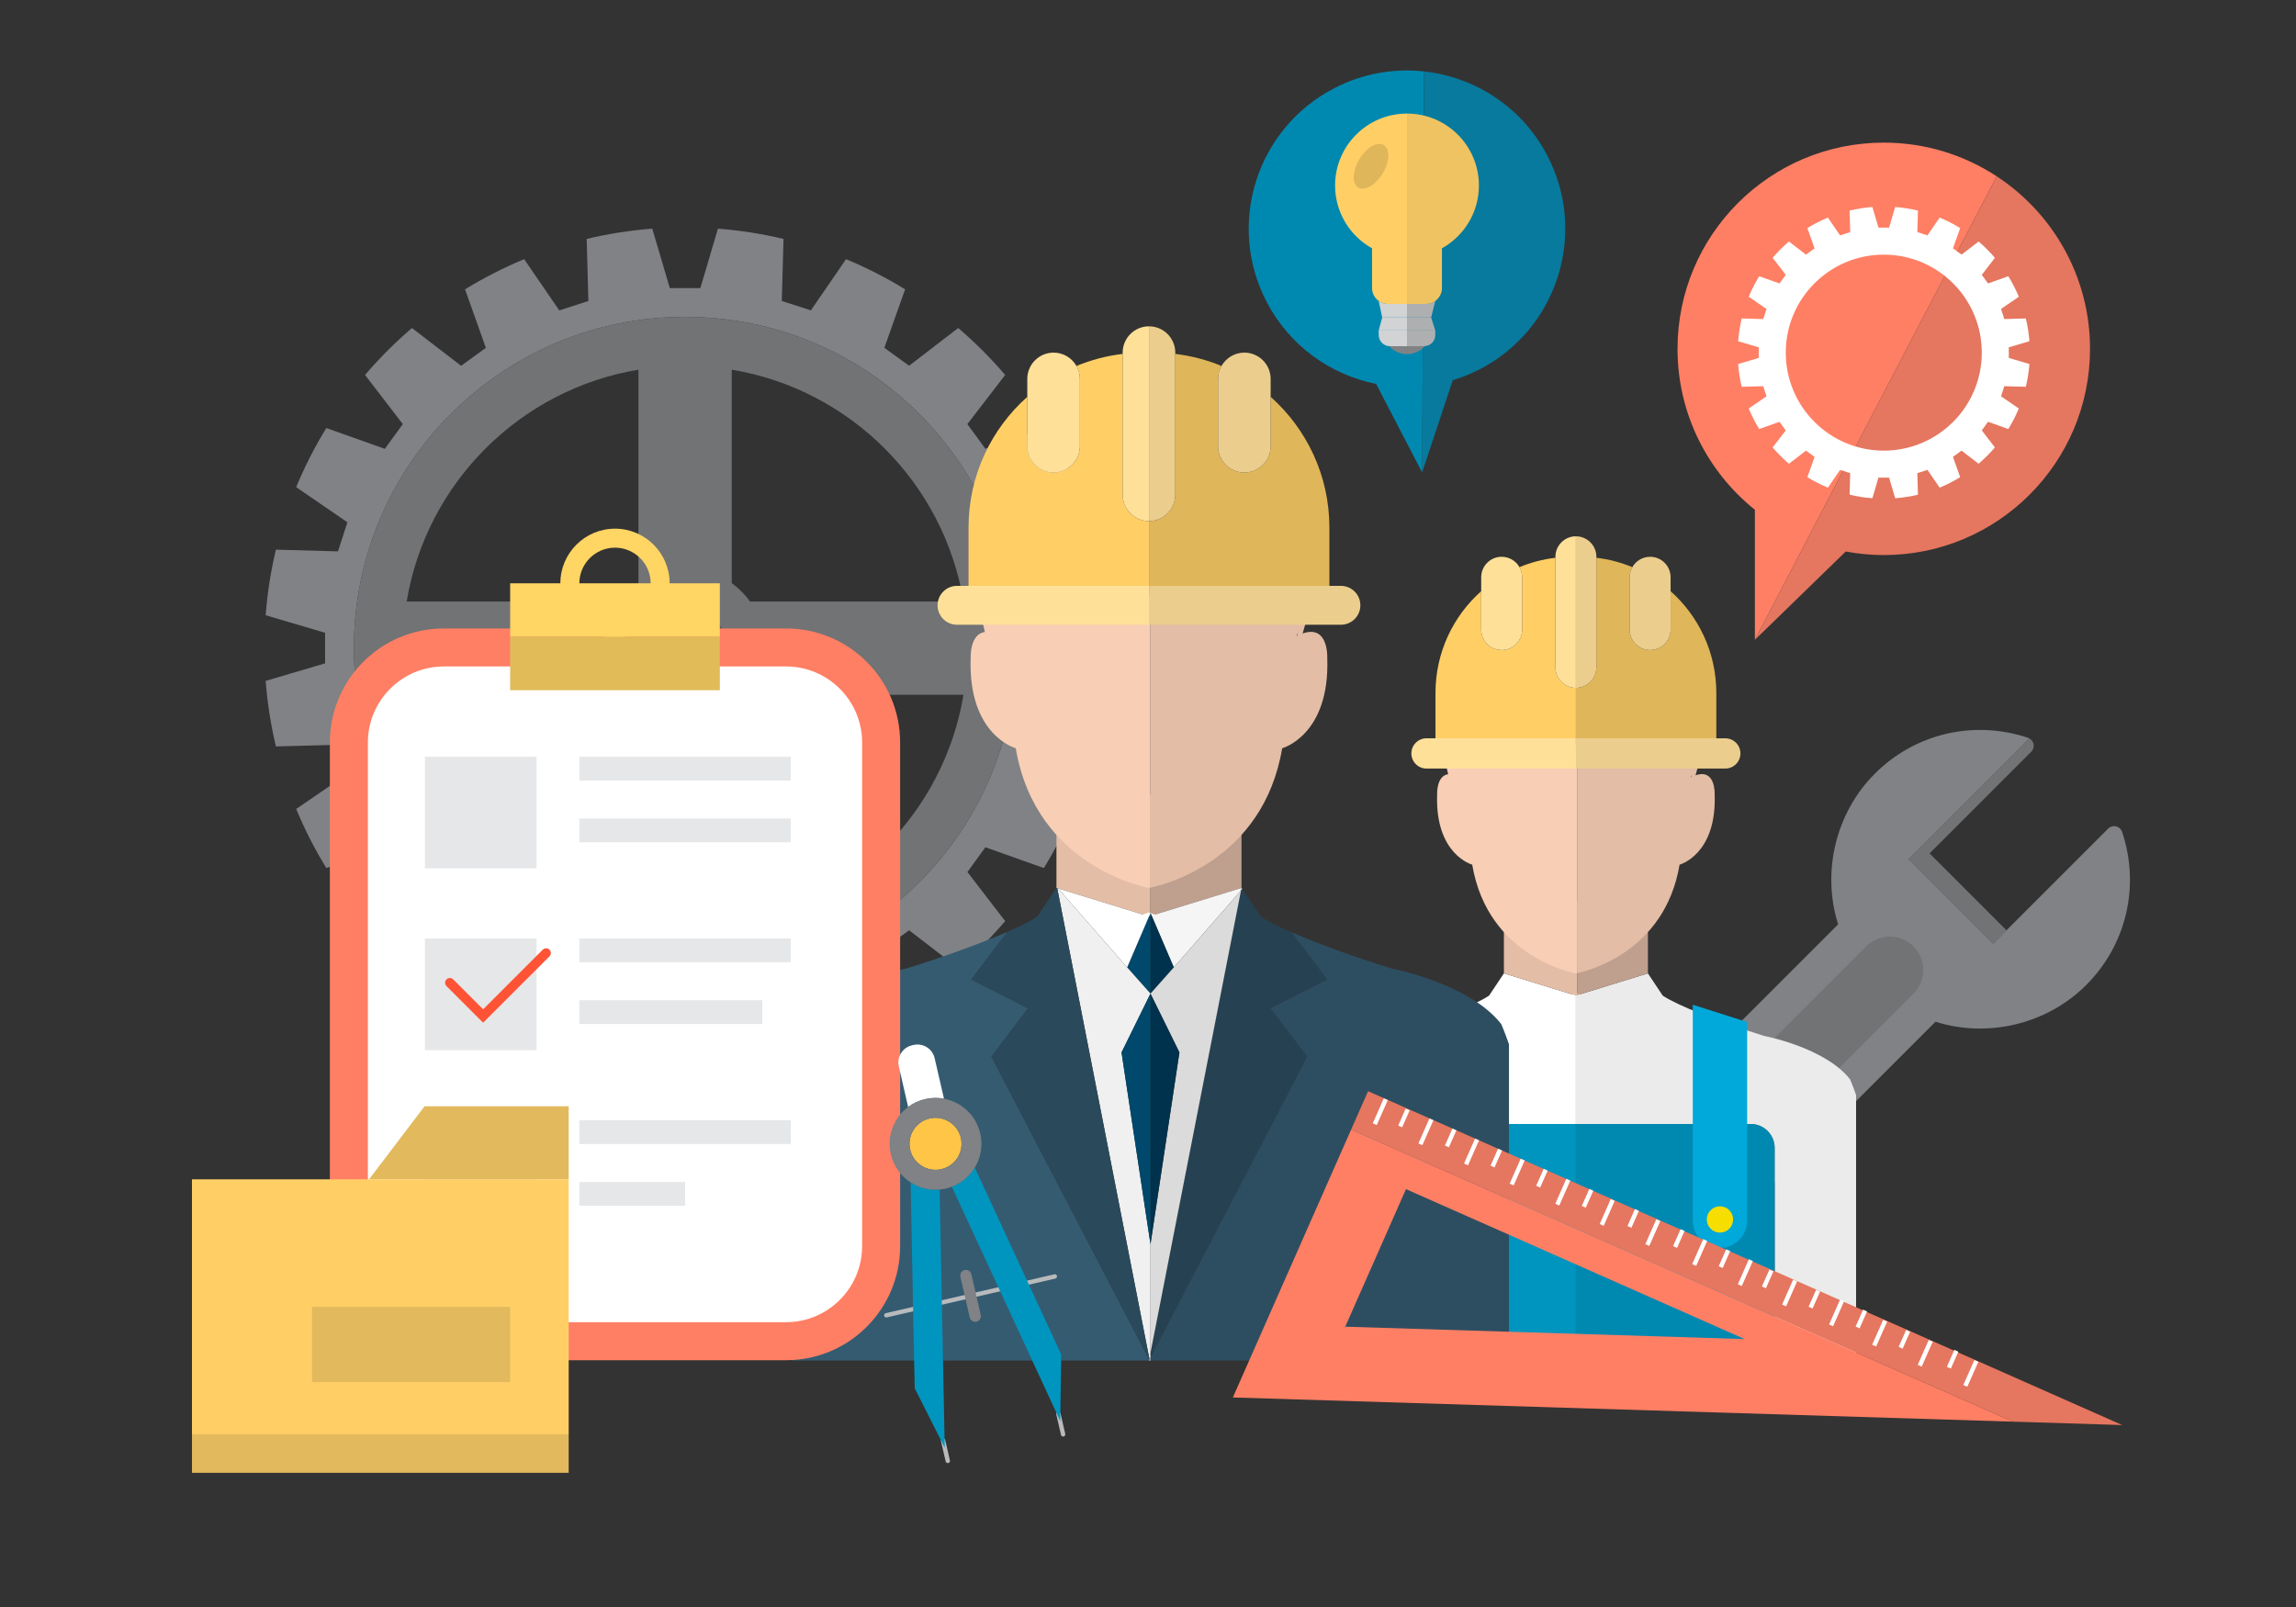 <?xml version="1.0" encoding="utf-8"?>
<!-- Generator: Adobe Illustrator 16.0.0, SVG Export Plug-In . SVG Version: 6.00 Build 0)  -->
<!DOCTYPE svg PUBLIC "-//W3C//DTD SVG 1.1//EN" "http://www.w3.org/Graphics/SVG/1.1/DTD/svg11.dtd">
<svg version="1.1" id="Layer_1" xmlns="http://www.w3.org/2000/svg" xmlns:xlink="http://www.w3.org/1999/xlink" x="0px" y="0px"
	 width="1400px" height="980px" viewBox="0 0 1400 980" enable-background="new 0 0 1400 980" xml:space="preserve">
<rect x="0" y="0" width="1400" height="980" fill="#333333" stroke="none"/>
<g>
	<g>
		<rect fill="transparent" width="1399.994" height="980"/>
	</g>
</g>
<g>
	<g>
		<path fill="#717375" d="M1215.31,575.475l8.151-8.152l-46.894-46.898l61.997-62c0.003-0.005,0.014-0.01,0.014-0.01
			c1.248-1.248,1.758-3.04,1.357-4.797c-0.344-1.453-1.293-2.624-2.582-3.315l-73.607,73.607L1215.31,575.475z"/>
	</g>
	<g>
		<path fill="#808285" d="M1051.066,752.2l129.12-129.115c32.153,10.128,68.103,1.404,91.886-22.382
			c24.554-24.551,32.941-60.333,21.896-93.392c-0.58-1.7-1.963-2.959-3.711-3.362c-1.747-0.397-3.538,0.112-4.792,1.365
			l-62.005,62.008l-8.151,8.152l-51.563-51.566l73.607-73.607c-0.255-0.141-0.502-0.286-0.788-0.382
			c-33.053-11.043-68.831-2.652-93.381,21.896c-23.786,23.789-32.505,59.73-22.377,91.879L991.685,692.818
			c-0.735,0.732-0.732,1.921,0,2.652l56.728,56.727C1049.146,752.936,1050.331,752.936,1051.066,752.2z"/>
	</g>
	<g>
		<path fill="#717375" d="M1031.792,712.098c-7.948-7.945-7.948-20.832-0.003-28.778l106.188-106.184
			c7.948-7.946,20.829-7.946,28.777,0.003l0,0c7.946,7.943,7.946,20.829-0.002,28.775l-106.185,106.184
			C1052.624,720.044,1039.738,720.044,1031.792,712.098L1031.792,712.098z"/>
	</g>
</g>
<g>
	<g>
		<path fill="#0089B0" d="M813.454,53.849c-47.3,24.563-65.731,82.819-41.168,130.121c14.043,27.042,39.104,44.628,66.831,50.157
			l28.048,54.007l1.162-244.582C850.045,41.555,830.997,44.738,813.454,53.849z"/>
	</g>
	<g>
		<path fill="#077A9D" d="M943.575,95.019c-15.453-29.758-44.241-48.079-75.248-51.467l-1.162,244.582l18.666-56.267
			c5.621-1.703,11.17-3.923,16.573-6.727C949.706,200.574,968.139,142.318,943.575,95.019z"/>
	</g>
</g>
<g>
	<g>
		<path fill="#FF7F64" d="M1148.645,86.977c-69.455,0-125.761,56.306-125.761,125.761c0,39.709,18.422,75.102,47.172,98.147v79.304
			l147.44-282.673C1197.712,94.546,1174.068,86.977,1148.645,86.977z"/>
	</g>
	<g>
		<path fill="#E5765F" d="M1217.496,107.516l-147.44,282.673l55.38-53.862c7.525,1.404,15.273,2.171,23.209,2.171
			c69.455,0,125.761-56.306,125.761-125.76C1274.405,168.707,1251.758,129.983,1217.496,107.516z"/>
	</g>
</g>
<g>
	<g>
		<path fill="#808285" d="M637.264,385.878l36.233-10.687c-1.056-13.664-3.162-27.018-6.274-40.008l-37.78,1.032l-5.811-17.725
			l31.256-21.42c-5.208-12.546-11.354-24.595-18.393-36.056l-35.643,12.66l-10.999-15.05l23.053-29.956
			c-8.791-10.278-18.357-19.857-28.635-28.63l-29.933,22.998l-15.115-10.92l12.686-35.674
			c-11.448-7.039-23.495-13.183-36.041-18.386l-21.415,31.202l-17.751-5.71l1.048-37.837c-12.98-3.11-26.342-5.221-39.99-6.279
			l-10.702,36.246h-18.638l-10.697-36.246c-13.656,1.058-27.005,3.169-39.985,6.279l1.029,37.837l-17.728,5.757l-21.433-31.249
			c-12.543,5.203-24.584,11.347-36.041,18.386l12.688,35.674l-15.088,10.967l-29.961-23.045
			c-10.278,8.786-19.842,18.352-28.625,28.63l23.032,29.956l-10.955,15.094l-35.679-12.686
			c-7.034,11.451-13.19,23.492-18.388,36.046l31.248,21.425l-5.754,17.738l-37.837-1.035c-3.113,12.975-5.219,26.324-6.267,39.985
			l36.233,10.689l0.013,18.659l-36.246,10.689c1.063,13.651,3.162,27.013,6.269,39.985l37.834-1.053l5.765,17.762l-31.241,21.419
			c5.188,12.541,11.339,24.587,18.386,36.03l35.658-12.67l10.988,15.091l-23.053,29.94c8.794,10.286,18.354,19.85,28.638,28.638
			l29.94-23.034l15.104,10.959l-12.681,35.669c11.443,7.03,23.508,13.183,36.04,18.378l21.42-31.215l17.741,5.738l-1.037,37.814
			c12.977,3.114,26.336,5.229,39.998,6.273l10.682-36.199l18.658-0.033l10.679,36.232c13.661-1.053,27.023-3.161,39.993-6.273
			l-1.027-37.785l17.728-5.807l21.404,31.254c12.564-5.216,24.595-11.368,36.056-18.409l-12.666-35.638l15.073-10.988l29.938,23.045
			c10.278-8.788,19.854-18.364,28.638-28.632l-23.011-29.928l10.931-15.114l35.668,12.681c7.046-11.448,13.183-23.498,18.383-36.038
			l-31.191-21.415l5.707-17.746l37.827,1.03c3.113-12.97,5.219-26.324,6.274-39.979l-36.189-10.694L637.264,385.878z
			 M417.74,597.144c-111.535,0-201.952-90.417-201.952-201.95c0-111.535,90.417-201.952,201.952-201.952
			s201.95,90.417,201.95,201.952C619.689,506.727,529.275,597.144,417.74,597.144z"/>
	</g>
	<g>
		<path fill="#717375" d="M417.74,193.242c-111.535,0-201.952,90.417-201.952,201.952c0,111.533,90.417,201.95,201.952,201.95
			s201.95-90.417,201.95-201.95C619.689,283.659,529.275,193.242,417.74,193.242z M389.302,564.949
			C317.063,552.937,260.039,495.934,248,423.702h130.233c3.061,4.256,6.81,7.988,11.069,11.059V564.949z M389.302,355.63
			c-4.311,3.099-8.079,6.88-11.17,11.191H247.967c12.002-72.294,69.052-129.351,141.335-141.382V355.63z M446.185,564.949V434.76
			c4.251-3.071,8.003-6.802,11.069-11.059h130.235C575.443,495.934,518.427,552.937,446.185,564.949z M457.348,366.821
			c-3.086-4.311-6.859-8.092-11.163-11.191V225.439c72.289,12.023,129.338,69.088,141.325,141.382H457.348z"/>
	</g>
	<g>
		<circle fill="#4F5052" cx="417.74" cy="395.194" r="25.286"/>
	</g>
	<g>
		<path fill="none" d="M378.233,423.702H248c12.039,72.232,69.062,129.235,141.302,141.248V434.76
			C385.043,431.689,381.294,427.958,378.233,423.702z"/>
	</g>
	<g>
		<path fill="none" d="M446.185,434.76v130.189c72.242-12.013,129.258-69.016,141.304-141.248H457.254
			C454.188,427.958,450.437,431.689,446.185,434.76z"/>
	</g>
	<g>
		<path fill="none" d="M247.967,366.821h130.165c3.092-4.311,6.859-8.092,11.17-11.191V225.439
			C317.019,237.47,259.969,294.527,247.967,366.821z"/>
	</g>
	<g>
		<path fill="none" d="M446.185,225.439V355.63c4.303,3.099,8.076,6.88,11.163,11.191H587.51
			C575.523,294.527,518.474,237.462,446.185,225.439z"/>
	</g>
</g>
<g>
	<g>
		<g>
			<path fill="#FFFFFF" d="M960.92,605.264l-2.912,0.97L917.009,593.6l-9.012,13.531c-8.591,5.866-33.88,15.829-61.764,24.597
				c0,0-37.13,6.969-52.46,26.465c0,0-0.874,0.728-2.27,3.019v168.504h49.634V700.01c0-8.021,6.563-14.579,14.587-14.579h105.198
				v-80.167H960.92z"/>
		</g>
		<g>
			<path fill="#EBEBEB" d="M1128.067,658.192c-15.32-19.496-52.469-26.465-52.469-26.465c-27.884-8.768-53.18-18.73-61.761-24.597
				l-9.004-13.531l-41.002,12.637l-2.909-0.973v80.167h106.616c8.021,0,14.578,6.558,14.578,14.579v129.705h49.64V667.789
				C1129.56,661.489,1128.067,658.192,1128.067,658.192z"/>
		</g>
	</g>
	<g>
		<path fill="#0089B0" d="M1082.117,700.01c0-8.021-6.557-14.579-14.578-14.579H960.923v144.284h121.194V700.01z"/>
	</g>
	<g>
		<path fill="#0095BF" d="M855.725,685.431c-8.024,0-14.587,6.558-14.587,14.579v129.705h119.785V685.431H855.725z"/>
	</g>
	<g>
		<g>
			<g>
				<polygon fill="#E3BDA6" points="960.92,549.127 917.009,568.472 917.009,593.6 960.92,607.131 961.627,606.915 961.627,549.439 
									"/>
			</g>
		</g>
		<g>
			<g>
				<polygon fill="#BF9F8D" points="1004.834,568.472 961.627,549.439 961.627,606.915 1004.834,593.6 				"/>
			</g>
		</g>
	</g>
	<g>
		<g>
			<g>
				<path fill="none" d="M1031.118,474.03c0.107-0.057,0.206-0.096,0.313-0.146c-0.026-0.406-0.058-0.822-0.094-1.258
					C1031.202,473.531,1031.118,474.03,1031.118,474.03z"/>
			</g>
		</g>
		<g>
			<g>
				<path fill="#F8CEB5" d="M880.027,454.147c0.611,6.817,1.766,12.956,2.993,17.998c-7.255,0.972-6.719,12.355-6.719,12.355
					c-1.311,36.696,21.396,42.801,21.396,42.801c9.61,57.187,63.222,66.298,63.222,66.298s0.253-0.042,0.707-0.135V454.147H880.027z
					"/>
			</g>
		</g>
		<g>
			<g>
				<path fill="#E3BDA6" d="M1045.528,484.5c0,0,0.76-16.071-11.69-11.662c1.974-6.586,3.453-12.803,4.524-18.692h-76.735v139.318
					c6.332-1.311,53.537-12.829,62.502-66.163C1024.129,527.302,1046.839,521.196,1045.528,484.5z M1031.118,474.03
					c0,0,0.084-0.499,0.219-1.404c0.036,0.437,0.067,0.853,0.094,1.258C1031.324,473.934,1031.226,473.973,1031.118,474.03z"/>
			</g>
		</g>
	</g>
	<g>
		<g>
			<path fill="#E0B65A" d="M960.923,419.484v30.752h85.609v-27.671c0-24.678-10.78-46.831-27.873-62.036v23.411
				c0,6.898-5.591,12.483-12.483,12.483c-6.894,0-12.483-5.585-12.483-12.483v-31.914c0-2.241,0.598-4.339,1.633-6.16
				c-6.891-2.86-14.249-4.805-21.925-5.717v66.852C973.4,413.894,967.811,419.477,960.923,419.484z"/>
		</g>
	</g>
	<g>
		<g>
			<path fill="#FFCF66" d="M960.923,419.484c-0.003,0-0.008,0-0.008,0c-6.896,0-12.485-5.59-12.485-12.483v-66.852
				c-7.676,0.913-15.034,2.857-21.925,5.717c1.037,1.82,1.633,3.918,1.633,6.16v31.914c0,6.898-5.585,12.483-12.48,12.483
				s-12.486-5.585-12.486-12.483v-23.414c-17.096,15.208-27.876,37.359-27.876,62.039v27.671h85.628V419.484z"/>
		</g>
	</g>
	<g>
		<g>
			<path fill="#FFE099" d="M875.295,450.236h-5.479c-5.094,0-9.223,4.131-9.223,9.233c0,5.094,4.129,9.22,9.223,9.22h91.106v-18.453
				H875.295z"/>
		</g>
	</g>
	<g>
		<g>
			<path fill="#EBCD8D" d="M1052.008,450.236h-5.476h-85.609v18.453h91.085c5.097,0,9.226-4.126,9.226-9.22
				C1061.233,454.368,1057.104,450.236,1052.008,450.236z"/>
		</g>
	</g>
	<g>
		<g>
			<path fill="#EBCD8D" d="M960.923,327.058v12.483v79.943c6.888-0.008,12.478-5.59,12.478-12.483v-66.852v-0.608
				C973.4,332.648,967.811,327.06,960.923,327.058z"/>
		</g>
	</g>
	<g>
		<g>
			<path fill="#FFE099" d="M960.915,327.058c-6.896,0-12.485,5.587-12.485,12.483v0.608v66.852c0,6.893,5.59,12.483,12.485,12.483
				c0,0,0.005,0,0.008,0v-79.943v-12.483C960.92,327.058,960.915,327.058,960.915,327.058z"/>
		</g>
	</g>
	<g>
		<g>
			<path fill="#EBCD8D" d="M1006.176,339.541c-4.652,0-8.703,2.553-10.851,6.326c-1.035,1.82-1.633,3.918-1.633,6.16v31.914
				c0,6.898,5.59,12.483,12.483,12.483c6.893,0,12.483-5.585,12.483-12.483v-23.411v-8.503
				C1018.659,345.131,1013.068,339.541,1006.176,339.541z"/>
		</g>
	</g>
	<g>
		<g>
			<path fill="#FFE099" d="M926.505,345.867c-2.146-3.772-6.198-6.326-10.848-6.326c-6.896,0-12.486,5.59-12.486,12.485v8.5v23.414
				c0,6.898,5.591,12.483,12.486,12.483s12.48-5.585,12.48-12.483v-31.914C928.138,349.785,927.542,347.687,926.505,345.867z"/>
		</g>
	</g>
	<g>
		<g>
			<path fill="#00A9D9" d="M857.932,623.268v121.171c0,9.149,7.418,16.573,16.57,16.573s16.573-7.424,16.573-16.573V612.727
				L857.932,623.268z"/>
		</g>
	</g>
	<g>
		<g>
			<circle fill="#F5DE00" cx="874.504" cy="743.669" r="8.025"/>
		</g>
	</g>
	<g>
		<g>
			<path fill="#00A9D9" d="M1065.328,623.268v121.171c0,9.149-7.42,16.573-16.57,16.573c-9.152,0-16.573-7.424-16.573-16.573
				V612.727L1065.328,623.268z"/>
		</g>
	</g>
	<g>
		<g>
			<circle fill="#F5DE00" cx="1048.757" cy="743.669" r="8.025"/>
		</g>
	</g>
	<g>
		<g>
			<g>
				<g>
					<g>
						<polygon fill="#E3BDA6" points="700.6,484.342 644.177,509.199 644.177,541.482 700.6,558.872 701.511,558.594 
							701.511,484.74 						"/>
					</g>
				</g>
			</g>
			<g>
				<g>
					<g>
						<polygon fill="#BF9F8D" points="757.023,509.199 701.511,484.74 701.511,558.594 757.023,541.482 						"/>
					</g>
				</g>
			</g>
		</g>
		<g>
			<g>
				<g>
					<g>
						<path fill="none" d="M790.799,387.851c0.135-0.075,0.26-0.125,0.397-0.192c-0.036-0.515-0.075-1.056-0.116-1.617
							C790.902,387.211,790.799,387.851,790.799,387.851z"/>
					</g>
				</g>
			</g>
			<g>
				<g>
					<g>
						<path fill="#F8CEB5" d="M596.66,362.302c0.782,8.757,2.27,16.646,3.845,23.125c-9.319,1.251-8.635,15.876-8.635,15.876
							c-1.682,47.148,27.494,54.993,27.494,54.993c12.348,73.482,81.236,85.186,81.236,85.186s0.323-0.052,0.911-0.177V362.302
							H596.66z"/>
					</g>
				</g>
			</g>
			<g>
				<g>
					<g>
						<path fill="#E3BDA6" d="M809.312,401.304c0,0,0.978-20.653-15.019-14.984c2.533-8.461,4.437-16.451,5.807-24.018h-98.589
							v179.003c8.13-1.677,68.789-16.482,80.305-85.009C781.815,456.297,810.997,448.453,809.312,401.304z M790.799,387.851
							c0,0,0.104-0.64,0.281-1.81c0.041,0.562,0.08,1.103,0.116,1.617C791.059,387.727,790.934,387.776,790.799,387.851z"/>
					</g>
				</g>
			</g>
		</g>
		<g>
			<g>
				<g>
					<path fill="#E0B65A" d="M700.6,317.762v39.517h110.001v-35.557c0-31.708-13.849-60.17-35.814-79.712v30.086
						c0,8.861-7.182,16.038-16.04,16.038c-8.856,0-16.04-7.177-16.04-16.038v-41.012c0-2.871,0.767-5.569,2.096-7.91
						c-8.854-3.674-18.305-6.175-28.17-7.351v85.898C716.633,310.581,709.454,317.757,700.6,317.762z"/>
				</g>
			</g>
		</g>
		<g>
			<g>
				<g>
					<path fill="#FFCF66" d="M700.6,317.762h-0.01c-8.858,0-16.038-7.182-16.038-16.041v-85.898
						c-9.865,1.175-19.322,3.677-28.172,7.351c1.329,2.34,2.096,5.039,2.096,7.91v41.012c0,8.861-7.179,16.038-16.035,16.038
						c-8.861,0-16.043-7.177-16.043-16.038v-30.089c-21.966,19.542-35.819,48.003-35.819,79.715v35.557H700.6V317.762z"/>
				</g>
			</g>
		</g>
		<g>
			<g>
				<g>
					<path fill="#FFE099" d="M590.578,357.279h-7.036c-6.547,0-11.852,5.307-11.852,11.862c0,6.547,5.304,11.846,11.852,11.846
						H700.6v-23.708H590.578z"/>
				</g>
			</g>
		</g>
		<g>
			<g>
				<g>
					<path fill="#EBCD8D" d="M817.638,357.279h-7.036H700.6v23.708h117.038c6.547,0,11.856-5.299,11.856-11.846
						C829.494,362.586,824.185,357.279,817.638,357.279z"/>
				</g>
			</g>
		</g>
		<g>
			<g>
				<g>
					<path fill="#EBCD8D" d="M700.6,199.004v16.04v102.718c8.854-0.005,16.033-7.182,16.033-16.041v-85.898v-0.78
						C716.633,206.19,709.454,199.006,700.6,199.004z"/>
				</g>
			</g>
		</g>
		<g>
			<g>
				<g>
					<path fill="#FFE099" d="M700.59,199.004c-8.858,0-16.038,7.181-16.038,16.04v0.78v85.898c0,8.859,7.179,16.041,16.038,16.041
						h0.01V215.044v-16.04H700.59z"/>
				</g>
			</g>
		</g>
		<g>
			<g>
				<g>
					<path fill="#EBCD8D" d="M758.747,215.044c-5.978,0-11.184,3.284-13.944,8.13c-1.329,2.34-2.096,5.039-2.096,7.91v41.012
						c0,8.861,7.184,16.038,16.04,16.038c8.858,0,16.04-7.177,16.04-16.038V242.01v-10.926
						C774.787,222.23,767.605,215.044,758.747,215.044z"/>
				</g>
			</g>
		</g>
		<g>
			<g>
				<g>
					<path fill="#FFE099" d="M656.38,223.174c-2.759-4.847-7.964-8.13-13.939-8.13c-8.861,0-16.043,7.187-16.043,16.04v10.923
						v30.089c0,8.861,7.182,16.038,16.043,16.038c8.856,0,16.035-7.177,16.035-16.038v-41.012
						C658.476,228.213,657.708,225.515,656.38,223.174z"/>
				</g>
			</g>
		</g>
		<g>
			<g>
				<polygon fill="none" points="701.511,556.776 701.511,556.776 701.511,556.776 				"/>
			</g>
		</g>
		<g>
			<g>
				<polygon fill="#FFFFFF" points="757.491,542.185 757.023,541.482 756.711,543.076 				"/>
			</g>
		</g>
		<g>
			<g>
				<polygon fill="#F5F5F5" points="756.711,543.076 757.023,541.482 704.342,557.718 701.511,556.776 715.728,589.949 				"/>
			</g>
		</g>
		<g>
			<g>
				<polygon fill="#00324D" points="715.728,589.949 701.511,556.776 701.511,605.945 				"/>
			</g>
		</g>
		<g>
			<g>
				<polygon fill="#00486C" points="701.511,605.945 701.511,605.945 701.511,556.776 687.293,589.949 				"/>
			</g>
		</g>
		<g>
			<g>
				<polygon fill="#FFFFFF" points="701.511,556.776 700.6,556.465 696.856,557.718 645.186,541.795 687.293,589.949 				"/>
			</g>
		</g>
		<g>
			<g>
				<polygon fill="#FFFFFF" points="700.725,829.094 700.824,829.286 700.923,829.094 700.824,828.576 				"/>
			</g>
		</g>
		<g>
			<g>
				<path fill="#264252" d="M701.511,827.968l95.611-183.596l-22.335-29.418l34.592-17.651l-21.81-28.753
					c-8.477-3.682-15.075-7.01-18.976-9.678l-11.103-16.688l-0.78,0.892l-55.2,281.992V827.968z"/>
			</g>
		</g>
		<g>
			<g>
				<polygon fill="#FFFFFF" points="700.824,828.576 700.923,829.094 701.511,827.968 701.511,825.068 				"/>
			</g>
		</g>
		<g>
			<g>
				<polygon fill="#E6E6E6" points="700.923,829.094 701.048,829.715 701.511,829.715 701.511,827.968 				"/>
			</g>
		</g>
		<g>
			<g>
				<path fill="#2D4E61" d="M915.366,624.479c-19.688-25.05-67.417-34.004-67.417-34.004c-23.153-7.28-44.904-15.198-60.38-21.925
					l21.81,28.753l-34.592,17.651l22.335,29.418l-95.611,183.596v1.747h218.593V716.186V680.66v-43.849
					C917.285,628.717,915.366,624.479,915.366,624.479z"/>
			</g>
		</g>
		<g>
			<g>
				<polygon fill="#FFFFFF" points="700.725,829.094 700.6,829.715 700.824,829.286 				"/>
			</g>
		</g>
		<g>
			<g>
				<polygon fill="#DBDBDB" points="701.511,605.945 701.511,605.945 719.16,641.801 701.511,758.736 701.511,825.068 
					756.711,543.076 715.728,589.949 				"/>
			</g>
		</g>
		<g>
			<g>
				<polygon fill="#E6E6E6" points="701.511,605.945 701.511,605.945 701.511,605.945 				"/>
			</g>
		</g>
		<g>
			<g>
				<polygon fill="#F0F0F0" points="701.511,825.068 701.511,758.736 701.511,758.742 683.858,641.801 701.511,605.945 
					687.293,589.949 645.186,541.795 644.65,541.628 700.824,828.576 				"/>
			</g>
		</g>
		<g>
			<g>
				<polygon fill="#FFFFFF" points="700.824,829.286 701.048,829.715 700.923,829.094 				"/>
			</g>
		</g>
		<g>
			<g>
				<polygon fill="#FFFFFF" points="700.6,829.715 701.048,829.715 700.824,829.286 				"/>
			</g>
		</g>
		<g>
			<g>
				<path fill="#355B71" d="M604.523,644.372l22.337-29.418l-34.597-17.651l22.042-29.049
					c-15.515,6.789-37.575,14.836-61.064,22.221c0,0-47.712,8.954-67.406,34.004c0,0-1.123,0.934-2.917,3.88v52.302v35.525v113.529
					H700.6l0.125-0.621L604.523,644.372z"/>
			</g>
		</g>
		<g>
			<g>
				<path fill="#2A4A5C" d="M626.86,614.954l-22.337,29.418l96.202,184.722l0.099-0.518L644.65,541.628l-0.473-0.146l-11.581,17.39
					c-3.802,2.595-10.146,5.814-18.292,9.382l-22.042,29.049L626.86,614.954z"/>
			</g>
		</g>
		<g>
			<g>
				<polygon fill="#00324D" points="701.511,605.945 701.511,758.736 719.16,641.801 				"/>
			</g>
		</g>
		<g>
			<g>
				<polygon fill="#00486C" points="701.511,605.945 683.858,641.801 701.511,758.742 701.511,758.736 701.511,605.945 				"/>
			</g>
		</g>
	</g>
</g>
<g>
	<path fill="#FFFFFF" d="M1224.886,218.281l-0.019-6.475l12.582-3.708c-0.363-4.743-1.103-9.387-2.182-13.89l-13.117,0.356
		l-2.013-6.155l10.848-7.441c-1.802-4.353-3.941-8.534-6.386-12.515l-12.377,4.392l-3.814-5.224l7.998-10.398
		c-3.045-3.575-6.37-6.896-9.94-9.943l-10.39,7.985l-5.25-3.794l4.402-12.382c-3.973-2.447-8.154-4.582-12.512-6.388l-7.437,10.834
		l-6.167-1.984l0.369-13.136c-4.509-1.079-9.147-1.813-13.891-2.179l-3.707,12.582h-6.475l-3.719-12.582
		c-4.737,0.367-9.376,1.1-13.885,2.179l0.361,13.136l-6.154,1.997l-7.441-10.848c-4.357,1.807-8.539,3.941-12.512,6.388
		l4.402,12.382l-5.242,3.812l-10.398-8.003c-3.566,3.047-6.895,6.368-9.939,9.943l8,10.398l-3.807,5.242l-12.39-4.402
		c-2.443,3.973-4.578,8.154-6.388,12.517l10.853,7.437l-1.999,6.157l-13.137-0.356c-1.079,4.501-1.81,9.14-2.176,13.882
		l12.579,3.708l0.003,6.482l-12.582,3.71c0.366,4.743,1.097,9.381,2.182,13.885l13.131-0.364l2.004,6.167l-10.85,7.434
		c1.802,4.358,3.944,8.536,6.383,12.512l12.382-4.399l3.817,5.239l-8.004,10.398c3.053,3.57,6.371,6.891,9.938,9.938l10.398-7.993
		l5.247,3.801l-4.402,12.387c3.974,2.442,8.162,4.574,12.513,6.384l7.441-10.843l6.156,1.994l-0.358,13.131
		c4.509,1.087,9.142,1.812,13.885,2.179l3.708-12.571l6.482-0.011l3.705,12.582c4.747-0.367,9.386-1.1,13.89-2.179l-0.356-13.118
		l6.149-2.018l7.438,10.853c4.361-1.81,8.539-3.945,12.513-6.396l-4.392-12.372l5.233-3.817l10.396,8.003
		c3.567-3.047,6.893-6.373,9.938-9.945l-7.987-10.388l3.799-5.25l12.385,4.402c2.443-3.97,4.581-8.154,6.383-12.517l-10.835-7.431
		l1.986-6.16l13.131,0.356c1.079-4.498,1.818-9.142,2.182-13.879L1224.886,218.281z M1148.645,274.803
		c-33.004,0-59.762-26.755-59.762-59.759s26.758-59.759,59.762-59.759c33.009,0,59.764,26.755,59.764,59.759
		S1181.653,274.803,1148.645,274.803z"/>
</g>
<g>
	<g>
		<g>
			<g>
				<path fill="#FF7F64" d="M548.862,759.948c0,38.404-31.139,69.543-69.546,69.543H270.682c-38.404,0-69.543-31.139-69.543-69.543
					V452.792c0-38.406,31.139-69.545,69.543-69.545h208.634c38.407,0,69.546,31.139,69.546,69.545V759.948z"/>
			</g>
		</g>
	</g>
	<g>
		<g>
			<path fill="#FFFFFF" d="M270.682,806.309c-25.564,0-46.36-20.796-46.36-46.36V452.792c0-25.564,20.796-46.363,46.36-46.363
				h208.634c25.564,0,46.363,20.798,46.363,46.363v307.156c0,25.564-20.799,46.36-46.363,46.36H270.682z"/>
		</g>
	</g>
	<g>
		<g>
			<rect x="259.093" y="461.484" fill="#E6E7E8" width="68.095" height="68.098"/>
		</g>
	</g>
	<g>
		<g>
			<rect x="259.093" y="572.322" fill="#E6E7E8" width="68.095" height="68.096"/>
		</g>
	</g>
	<g>
		<g>
			<rect x="259.093" y="683.158" fill="#E6E7E8" width="68.095" height="68.096"/>
		</g>
	</g>
	<g>
		<g>
			<rect x="353.267" y="461.484" fill="#E6E7E8" width="128.945" height="14.488"/>
		</g>
	</g>
	<g>
		<g>
			<rect x="353.267" y="499.155" fill="#E6E7E8" width="128.945" height="14.487"/>
		</g>
	</g>
	<g>
		<g>
			<rect x="353.267" y="572.322" fill="#E6E7E8" width="128.945" height="14.488"/>
		</g>
	</g>
	<g>
		<g>
			<rect x="353.267" y="609.993" fill="#E6E7E8" width="111.561" height="14.488"/>
		</g>
	</g>
	<g>
		<g>
			<rect x="353.267" y="683.158" fill="#E6E7E8" width="128.945" height="14.488"/>
		</g>
	</g>
	<g>
		<g>
			<rect x="353.267" y="720.826" fill="#E6E7E8" width="64.473" height="14.491"/>
		</g>
	</g>
	<g>
		<g>
			<path fill="#FF5336" d="M294.587,623.688l-22.33-22.333c-1.134-1.133-1.134-2.964,0-4.098c1.131-1.134,2.964-1.134,4.098,0
				l18.232,18.235l36.348-36.348c1.131-1.129,2.966-1.129,4.098,0c1.131,1.134,1.131,2.97,0,4.098L294.587,623.688z"/>
		</g>
	</g>
	<g>
		<g>
			<path fill="#FFD563" d="M438.931,355.721h-30.608c0-18.377-14.946-33.323-33.323-33.323c-18.375,0-33.324,14.946-33.324,33.323
				h-30.606v32.598h57.044c2.223,0.471,4.519,0.726,6.885,0.726c2.366,0,4.665-0.255,6.89-0.726h57.042V355.721z M374.999,333.987
				c11.981,0,21.731,9.753,21.731,21.734h-43.463C353.267,343.74,363.018,333.987,374.999,333.987z"/>
		</g>
	</g>
	<g>
		<g>
			<g>
				<rect x="311.069" y="388.319" fill="#E0BB58" width="127.861" height="32.598"/>
			</g>
		</g>
	</g>
</g>
<g>
	<g>
		<path fill="#AEAFB0" d="M857.927,185.374v8.252h14.722l2.532-10.088c-1.602,1.149-3.56,1.836-5.684,1.836H857.927z"/>
	</g>
	<g>
		<path fill="#D1D3D4" d="M857.927,185.374h-11.568c-2.122,0-4.079-0.687-5.682-1.836l2.135,10.088h15.115V185.374z"/>
	</g>
	<g>
		<path fill="#EFC361" d="M857.927,69.26v116.114h11.57c2.124,0,4.082-0.687,5.684-1.836c2.457-1.771,4.064-4.646,4.064-7.91
			v-24.205c13.438-7.494,22.532-21.838,22.532-38.315C901.777,88.893,882.146,69.262,857.927,69.26z"/>
	</g>
	<g>
		<path fill="#FFCF66" d="M857.927,185.374V69.26l0,0c-24.216,0-43.847,19.633-43.847,43.849c0,16.477,9.096,30.822,22.535,38.315
			v24.205c0,3.263,1.607,6.139,4.062,7.91c1.603,1.149,3.56,1.836,5.682,1.836H857.927z"/>
	</g>
	<g>
		<path fill="#D1D3D4" d="M857.927,201.51h-17.25v2.787c0,3.76,3.051,6.813,6.818,6.813h10.432V201.51z"/>
	</g>
	<g>
		<path fill="#AEAFB0" d="M857.927,211.11h10.439c3.765,0,6.814-3.053,6.814-6.813v-2.787h-17.254V211.11z"/>
	</g>
	<g>
		<polygon fill="#D1D3D4" points="857.927,193.626 842.812,193.626 840.677,201.51 857.927,201.51 		"/>
	</g>
	<g>
		<polygon fill="#AEAFB0" points="857.927,201.51 875.181,201.51 872.648,193.626 857.927,193.626 		"/>
	</g>
	<g>
		<path fill="#808285" d="M857.927,215.959c4.303,0,8.159-1.88,10.821-4.849h-0.382h-10.439V215.959z"/>
	</g>
	<g>
		<path fill="#808285" d="M847.495,211.11h-0.386c2.66,2.969,6.517,4.849,10.817,4.849l0,0v-4.849H847.495z"/>
	</g>
	<g>
		<path fill="#E0B65A" d="M828.85,97.144c-4.285,7.174-4.554,14.904-0.599,17.262c3.95,2.361,10.627-1.542,14.912-8.718
			c4.285-7.174,4.553-14.904,0.601-17.262C839.812,86.059,833.134,89.967,828.85,97.144z"/>
	</g>
</g>
<g>
	<g>
		<polygon fill="#E5765F" points="1227.299,866.967 1294.018,869.037 834.189,665.443 823.847,688.879 		"/>
	</g>
	<g>
		<path fill="#FF7F64" d="M751.75,852.209l475.549,14.758L823.847,688.879L751.75,852.209z M1063.803,816.607l-243.523-7.556
			l37.021-83.875L1063.803,816.607z"/>
	</g>
	<g>
		
			<rect x="839.642" y="669.71" transform="matrix(0.915 0.404 -0.404 0.915 346.065 -282.193)" fill="#FFFFFF" width="2.661" height="16.632"/>
	</g>
	<g>
		<polygon fill="#FFFFFF" points="854.988,687.482 852.555,686.406 857.118,676.063 859.552,677.14 		"/>
	</g>
	<g>
		
			<rect x="867.449" y="681.986" transform="matrix(0.915 0.404 -0.404 0.915 353.404 -292.39)" fill="#FFFFFF" width="2.661" height="16.628"/>
	</g>
	<g>
		
			<rect x="882.529" y="688.394" transform="matrix(0.915 0.404 -0.404 0.915 356.208 -298.169)" fill="#FFFFFF" width="2.661" height="11.304"/>
	</g>
	<g>
		
			<rect x="895.256" y="694.26" transform="matrix(0.915 0.404 -0.404 0.915 360.744 -302.588)" fill="#FFFFFF" width="2.661" height="16.63"/>
	</g>
	<g>
		
			<rect x="910.337" y="700.67" transform="matrix(0.915 0.404 -0.404 0.915 363.548 -308.367)" fill="#FFFFFF" width="2.661" height="11.303"/>
	</g>
	<g>
		
			<rect x="923.062" y="706.533" transform="matrix(0.915 0.404 -0.404 0.915 368.084 -312.785)" fill="#FFFFFF" width="2.661" height="16.632"/>
	</g>
	<g>
		
			<rect x="938.144" y="712.942" transform="matrix(0.915 0.404 -0.404 0.915 370.888 -318.564)" fill="#FFFFFF" width="2.661" height="11.306"/>
	</g>
	<g>
		
			<rect x="950.87" y="718.807" transform="matrix(0.915 0.404 -0.404 0.915 375.424 -322.983)" fill="#FFFFFF" width="2.661" height="16.63"/>
	</g>
	<g>
		
			<rect x="965.949" y="725.218" transform="matrix(0.915 0.404 -0.404 0.915 378.227 -328.761)" fill="#FFFFFF" width="2.661" height="11.304"/>
	</g>
	<g>
		<polygon fill="#FFFFFF" points="977.868,747.543 975.435,746.467 982.147,731.253 984.581,732.33 		"/>
	</g>
	<g>
		
			<rect x="993.758" y="737.493" transform="matrix(0.915 0.404 -0.404 0.915 385.568 -338.959)" fill="#FFFFFF" width="2.661" height="11.304"/>
	</g>
	<g>
		<polygon fill="#FFFFFF" points="1005.674,759.818 1003.24,758.742 1009.953,743.525 1012.387,744.603 		"/>
	</g>
	<g>
		
			<rect x="1021.565" y="749.766" transform="matrix(0.915 0.404 -0.404 0.915 392.907 -349.157)" fill="#FFFFFF" width="2.661" height="11.305"/>
	</g>
	<g>
		
			<rect x="1034.29" y="755.631" transform="matrix(0.915 0.404 -0.404 0.915 397.443 -353.575)" fill="#FFFFFF" width="2.661" height="16.63"/>
	</g>
	<g>
		
			<rect x="1049.372" y="762.041" transform="matrix(0.915 0.404 -0.404 0.915 400.247 -359.354)" fill="#FFFFFF" width="2.661" height="11.304"/>
	</g>
	<g>
		
			<rect x="1062.099" y="767.906" transform="matrix(0.915 0.404 -0.404 0.915 404.783 -363.773)" fill="#FFFFFF" width="2.661" height="16.63"/>
	</g>
	<g>
		
			<rect x="1077.178" y="774.317" transform="matrix(0.914 0.405 -0.405 0.914 407.973 -369.777)" fill="#FFFFFF" width="2.661" height="11.303"/>
	</g>
	<g>
		<polygon fill="#FFFFFF" points="1089.094,796.642 1086.66,795.564 1093.376,780.349 1095.81,781.426 		"/>
	</g>
	<g>
		<polygon fill="#FFFFFF" points="1105.251,797.952 1102.817,796.875 1107.381,786.532 1109.814,787.608 		"/>
	</g>
	<g>
		
			<rect x="1117.712" y="792.455" transform="matrix(0.915 0.404 -0.404 0.915 419.463 -384.168)" fill="#FFFFFF" width="2.661" height="16.629"/>
	</g>
	<g>
		
			<rect x="1132.792" y="798.864" transform="matrix(0.915 0.404 -0.404 0.915 422.267 -389.947)" fill="#FFFFFF" width="2.661" height="11.304"/>
	</g>
	<g>
		
			<rect x="1145.518" y="804.73" transform="matrix(0.914 0.405 -0.405 0.914 427.208 -394.607)" fill="#FFFFFF" width="2.661" height="16.629"/>
	</g>
	<g>
		
			<rect x="1160.6" y="811.139" transform="matrix(0.914 0.405 -0.405 0.914 430.015 -400.39)" fill="#FFFFFF" width="2.661" height="11.304"/>
	</g>
	<g>
		
			<rect x="1173.324" y="817.002" transform="matrix(0.914 0.405 -0.405 0.914 434.555 -404.81)" fill="#FFFFFF" width="2.661" height="16.632"/>
	</g>
	<g>
		
			<rect x="1188.406" y="823.412" transform="matrix(0.915 0.404 -0.404 0.915 436.946 -410.342)" fill="#FFFFFF" width="2.661" height="11.306"/>
	</g>
	<g>
		
			<rect x="1201.133" y="829.278" transform="matrix(0.914 0.405 -0.405 0.914 441.902 -415.015)" fill="#FFFFFF" width="2.661" height="16.629"/>
	</g>
</g>
<g>
	<g>
		<path fill="#B8BABC" d="M577.918,892.251c-0.608,0-1.154-0.416-1.297-1.032l-2.868-12.444c-0.164-0.718,0.281-1.431,0.999-1.597
			c0.73-0.156,1.43,0.283,1.596,0.998l2.868,12.444c0.164,0.718-0.281,1.431-0.999,1.597
			C578.116,892.24,578.017,892.251,577.918,892.251z"/>
	</g>
	<g>
		<path fill="#B8BABC" d="M648.239,876.044c-0.608,0-1.154-0.416-1.297-1.032l-2.868-12.441c-0.164-0.718,0.281-1.43,0.999-1.597
			c0.723-0.164,1.43,0.283,1.597,0.999l2.868,12.441c0.164,0.718-0.281,1.43-0.998,1.597
			C648.437,876.034,648.337,876.044,648.239,876.044z"/>
	</g>
	<g>
		<path fill="#B8BABC" d="M540.414,803.425c-0.608,0-1.155-0.416-1.298-1.032c-0.164-0.718,0.281-1.43,0.999-1.597l102.781-23.685
			c0.723-0.163,1.43,0.281,1.597,0.999c0.164,0.718-0.281,1.43-0.999,1.597l-102.781,23.685
			C540.611,803.415,540.513,803.425,540.414,803.425z"/>
	</g>
	<g>
		<path fill="#FFC547" d="M585.898,693.978c-1.965-8.539-10.484-13.863-19.022-11.898c-8.539,1.969-13.864,10.486-11.898,19.022
			c1.968,8.542,10.489,13.867,19.022,11.898C582.541,711.032,587.866,702.517,585.898,693.978z"/>
	</g>
	<g>
		<path fill="#FFFFFF" d="M575.604,670.022l-5.694-24.701c-1.333-5.793-7.111-9.407-12.904-8.07l-0.874,0.202
			c-5.791,1.332-9.407,7.109-8.071,12.902l5.691,24.704c3.011-2.236,6.514-3.903,10.398-4.8
			C568.038,669.362,571.92,669.331,575.604,670.022z"/>
	</g>
	<g>
		<path fill="#0095BF" d="M555.255,721.053l2.48,125.534l18.315,36.238l-3.11-157.404
			C566.569,726.001,560.378,724.363,555.255,721.053z"/>
	</g>
	<g>
		<path fill="#0095BF" d="M647.089,825.997l-52.705-113.962c-3.162,5.217-8.008,9.4-13.991,11.67l66.087,142.893L647.089,825.997z"
			/>
	</g>
	<g>
		<path fill="#808285" d="M575.604,670.022c-3.684-0.691-7.566-0.66-11.454,0.237c-3.884,0.896-7.387,2.563-10.398,4.8
			c-8.653,6.43-13.169,17.587-10.595,28.768c1.706,7.39,6.193,13.411,12.098,17.226c5.123,3.311,11.313,4.948,17.686,4.368
			c1.256-0.111,2.52-0.307,3.783-0.598c1.267-0.294,2.486-0.671,3.669-1.118c5.983-2.27,10.83-6.453,13.991-11.67
			c3.64-6.011,5.039-13.391,3.336-20.782C595.144,680.072,586.202,672.017,575.604,670.022z M574,713
			c-8.534,1.969-17.055-3.356-19.022-11.898c-1.966-8.536,3.359-17.054,11.898-19.022c8.539-1.965,17.057,3.359,19.022,11.898
			C587.866,702.517,582.541,711.032,574,713z"/>
	</g>
	<g>
		<path fill="#808285" d="M598.017,801.873c0.429,1.856-0.728,3.705-2.584,4.131l0,0c-1.851,0.43-3.703-0.728-4.131-2.581
			l-5.712-24.795c-0.427-1.854,0.73-3.705,2.584-4.132l0,0c1.854-0.427,3.705,0.728,4.129,2.584L598.017,801.873z"/>
	</g>
</g>
<g>
	<polygon fill="#E2B95C" points="258.848,674.667 346.764,674.667 346.764,719.188 225.036,719.188 	"/>
</g>
<g>
	<polygon fill="#FFCF66" points="346.764,719.188 225.036,719.188 224.188,719.188 117.053,719.188 117.053,874.713 
		346.764,874.713 	"/>
</g>
<g>
	<rect x="117.053" y="874.713" fill="#E2B95C" width="229.711" height="23.45"/>
</g>
<g>
	<rect x="190.257" y="796.951" fill="#E2B95C" width="120.813" height="45.929"/>
</g>
</svg>
